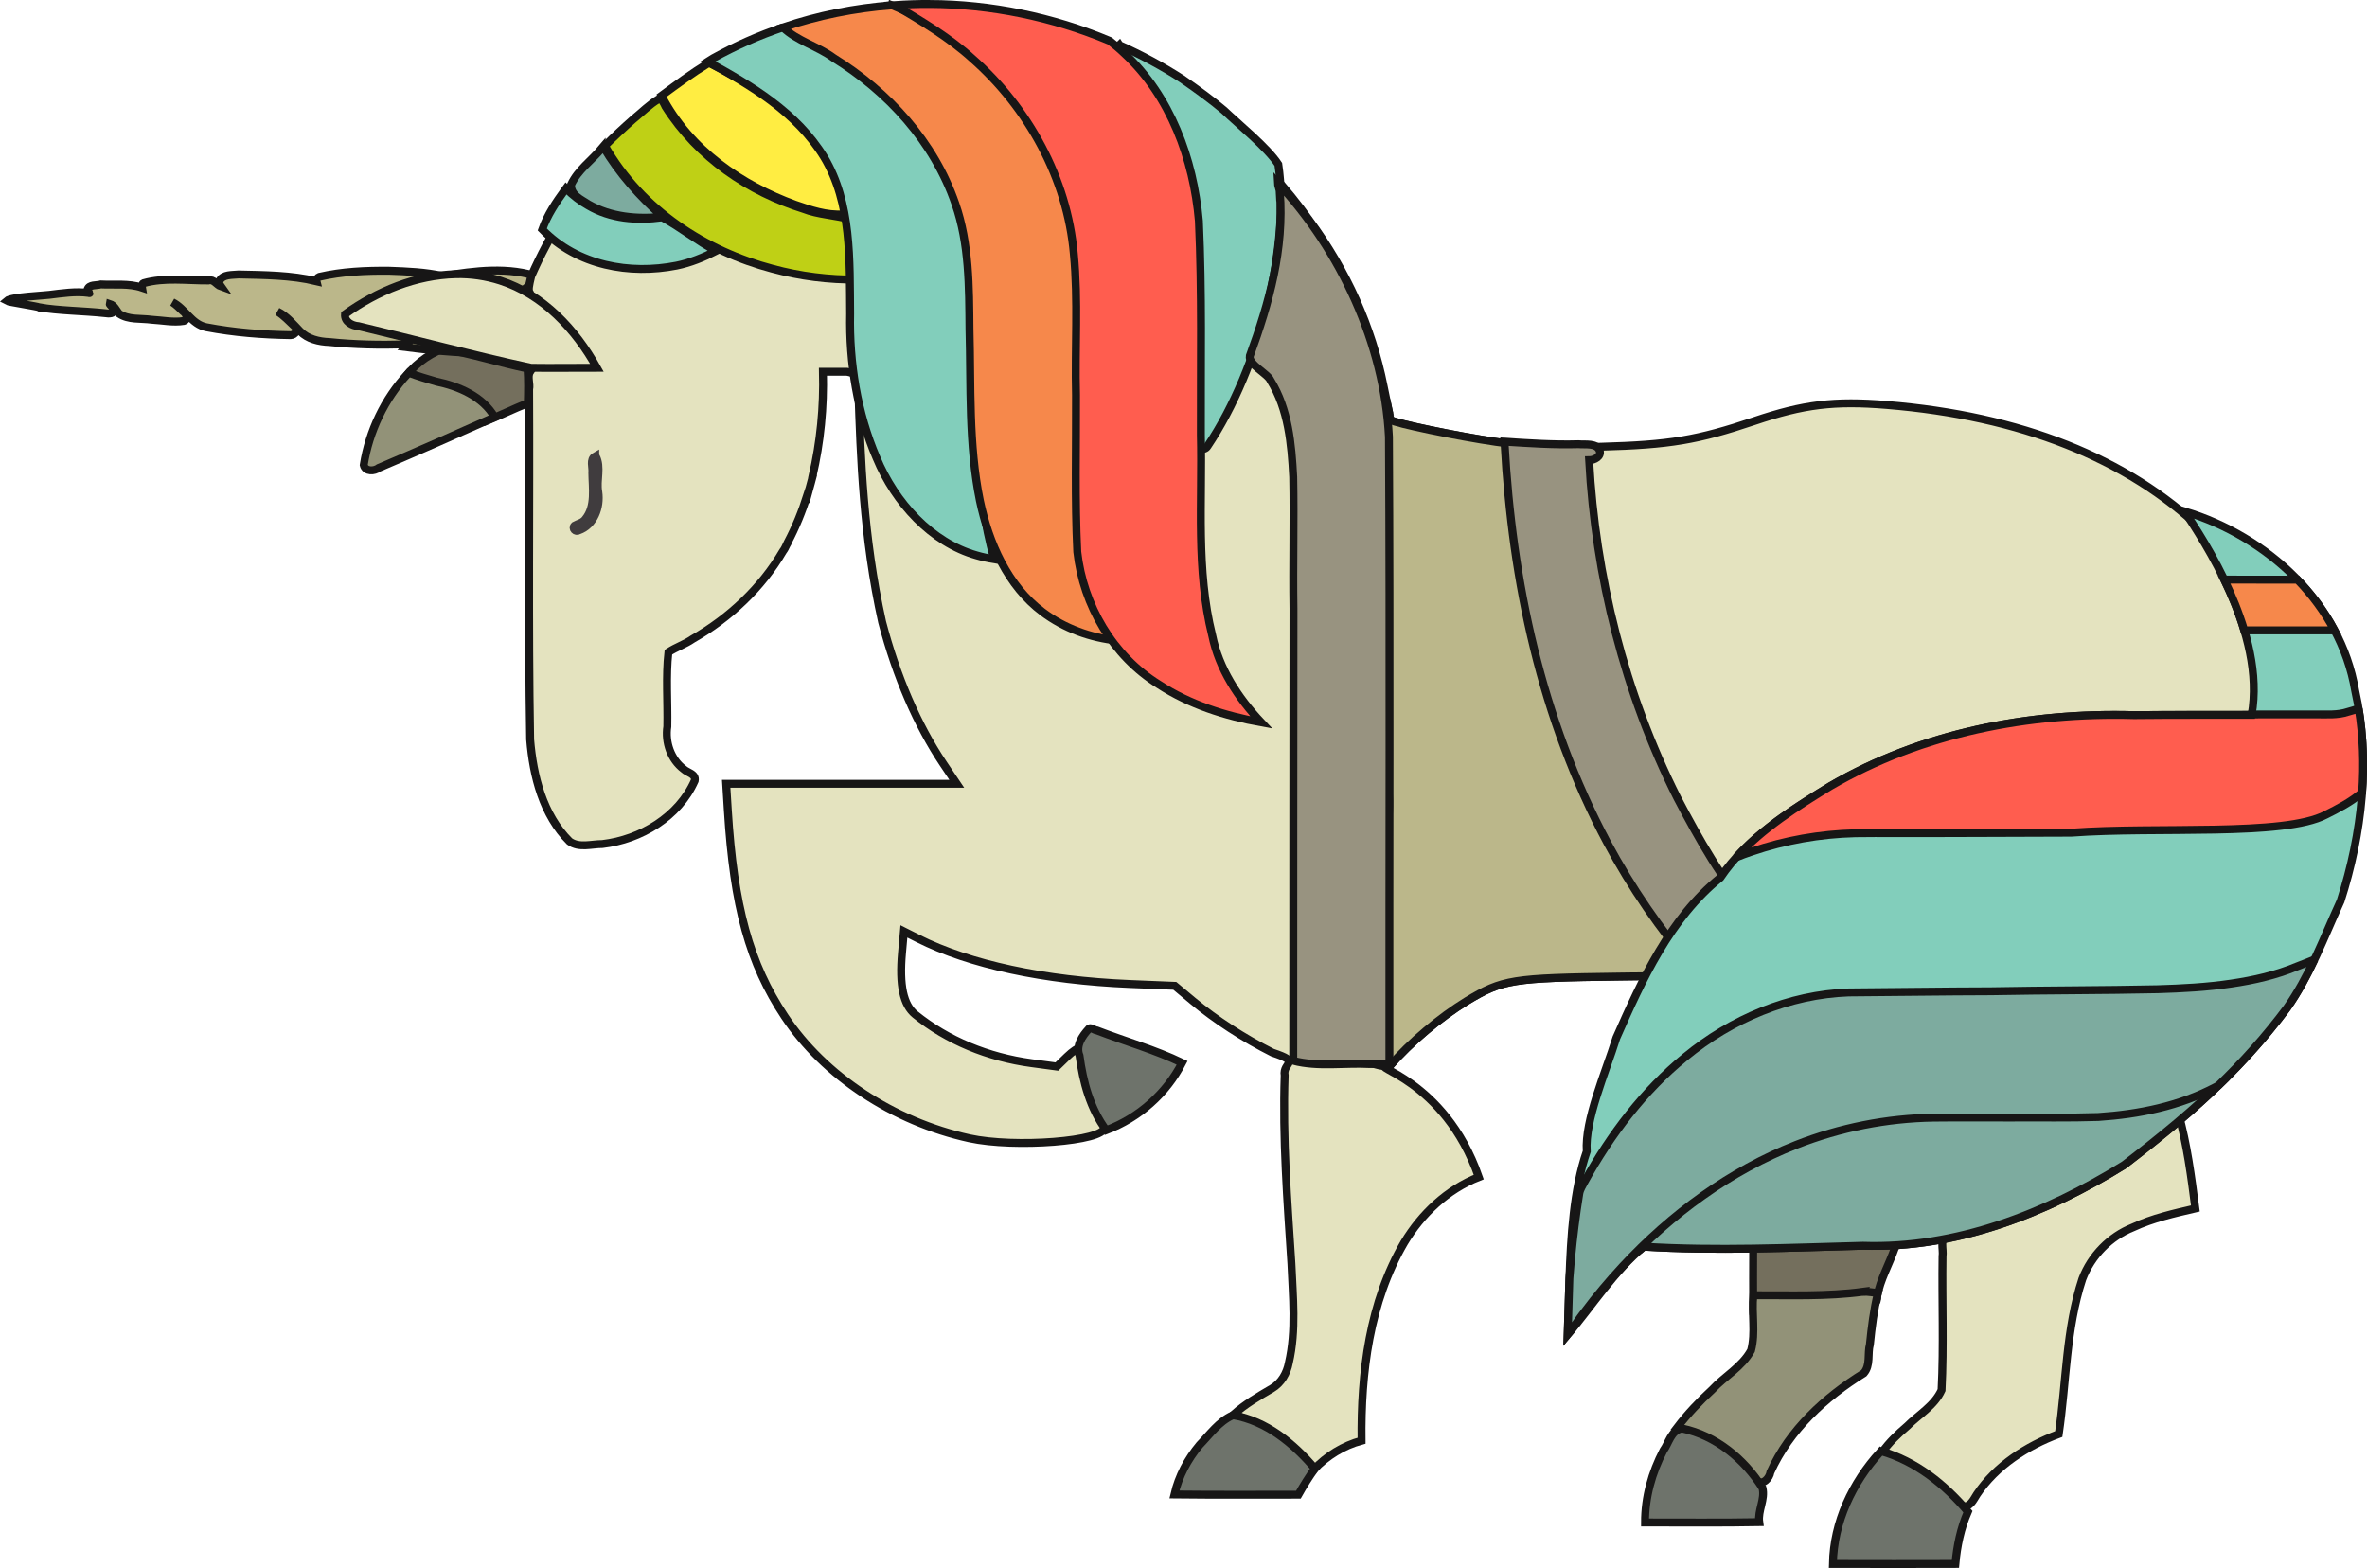 <?xml version="1.0" encoding="UTF-8"?>
<svg version="1.1" viewBox="0 0 2390.1 1583.2" xml:space="preserve" xmlns="http://www.w3.org/2000/svg"><style type="text/css">
	.st0{fill:#373435;stroke:#373435;}
	.st1{fill:#82CEBB;stroke:#82CEBB;}
	.st2{fill:#7DAB9F;stroke:#7DAB9F;}
	.st3{fill:#CCD5B5;stroke:#CCD5B5;}
	.st4{fill:#BBB78A;stroke:#BBB78A;}
	.st5{fill:#E4E3BF;stroke:#E4E3BF;}
	.st6{fill:#746F5D;stroke:#746F5D;}
	.st7{fill:#CDDEBC;stroke:#CDDEBC;}
	.st8{fill:#AAD5B8;stroke:#AAD5B8;}
	.st9{fill:#929278;stroke:#929278;}
	.st10{fill:#6E736B;stroke:#6E736B;}
</style><g transform="translate(-8.1644e-5 17.977)"><g transform="translate(2186.1 -3276.8)" stroke="#171616" stroke-width="8"><path d="m-1739.1 3611.1c-15.932 6.265-30.538 17.375-39.938 31.812-1.655 5.988 4.655 10.475 10.032 10.814 21.069 7.724 46.55 9.059 62.593 26.592 1.568 4.182 6.736 6.365 10.844 3.813 14.324-5.804 28.103-12.498 42.438-18.281 0.343-11.642 0.554-23.31-0.281-34.938-28.668-5.902-56.798-15.086-85.688-19.812z" fill="#746f5d"/><path d="m-1774.3 3636.2c-23.543 25.173-39.099 58.13-44.531 92.188 1.627 6.919 10.821 6.336 15.281 2.812 39.176-16.654 78.071-33.902 116.94-51.219-12.195-20.971-36.213-31.145-59.076-35.873-9.322-2.704-18.639-5.455-27.705-8.939l-0.66 0.751-0.246 0.28z" fill="#929278"/></g><path d="m39.978 292.36c18.114 3.363 44.159 3.5 66.464 5.888 3.01 0.55 9.806 0.89 8.453-3.907-0.712-2.005-4.279-4.81-4.134-5.457 4.859 1.53 6.519 6.277 9.394 9.783 9.503 6.598 22.106 4.628 33.069 6.181 10.704 0.591 21.715 2.96 32.323 1.252 4.905-1.584 2.576-7.577-0.65-9.59-3.471-3.282-6.775-6.73-10.773-9.339 12.933 6.394 19.284 22.269 34.136 25.241 27.916 5.338 56.765 7.588 85.287 8.02 4.198-0.061 8.511-5.596 4.181-8.683-5.575-5.215-10.899-11.017-17.487-15.179 9.35 4.555 15.753 12.665 22.739 19.89 7.775 7.96 18.999 10.536 29.806 10.925 25.181 2.61 50.543 3.088 75.837 2.377 4.866-12.028-4.373-23.434-12.46-31.288-1.213-1.571-9.071-8.015-4.936-5.382 8.812 6.205 16.582 14.559 21.515 24.072 2.55 5.112 0.992 11.307-2.96 15.35 31.871 4.12 64.004 6.683 96.161 6.155-5.943-10.862-1.575-23.367-3.032-34.929-5.12-9.409-12.701-17.34-21.161-23.946 8.552 5.725 16.324 12.117 23.435 19.372 11.502-14.212 24.8-27.024 40.221-36.879-31.495-11.51-65.971-6.753-98.346-1.55-17.569-3.99-36.009-4.703-54.071-5.345-23.63-0.23-47.546 0.82-70.575 6.149-1.717 0.74-3.302 2.459-2.807 4.444-25.628-6.148-52.362-6.236-78.618-6.835-6.387 0.709-15.895-0.363-19.278 6.452-1.179 2.048 0.914 4.761 1.599 5.727-4.828-1.684-7.215-7.687-12.898-6.125-21.722 0.138-44.278-3.211-65.38 2.736-1.806 0.738-1.841 3.542-1.677 4.469-13.286-4.48-27.779-2.493-41.561-3.2-4.302 1.29-11.831-0.198-13.417 5.188-0.711 1.915 4.404 4.451 0.937 3.37-13.161-1.772-26.558 0.387-39.651 1.941-4.58 0.735-38.361 2.048-42.984 6.179 1.39 0.851 31.909 5.622 33.299 6.473z" fill="#bbb78a" stroke="#171616" stroke-width="8"/><path d="m929.22 4.016c-161.06 1.626-317.74 86.274-392.81 256.84-2.408 10.037-3.186 13.855-1.563 16.563-0.147 0.84-0.308 1.687-0.437 2.531l0.406 77.438c0.134 2e-4 0.335-2e-4 0.469 0-3.212 4.965 0.313 12.151-1 17.781 0.627 117.85-0.991 235.74 1.031 353.56 3.043 36.986 12.902 76.09 39.812 102.88 9.689 6.954 22.181 2.609 33.156 2.656 38.768-4.56 76.994-27.484 93.219-63.938 1.475-6.978-7.29-8.004-11.094-11.656-13.088-9.899-18.969-27.112-16.563-43.094 0.5-24.943-1.62-50.385 1.094-75.031 7.788-5.109 16.846-8.017 24.5-13.344 37.052-21.189 69.506-51.592 91.188-88.625 1.45-1.847 2.567-4.128 3.531-6.25 0.051-0.095 0.105-0.187 0.156-0.281-0.011-0.01-0.02-0.022-0.031-0.031 0.328-0.727 0.667-1.412 0.969-2.062 8.153-15.338 14.683-31.501 19.938-48.062 0.082 0.094 0.168 0.188 0.25 0.281 1.139-3.961 2.207-7.944 3.219-11.938 0.657-2.352 1.297-4.699 1.906-7.062-0.055-0.049-0.101-0.107-0.156-0.156 8.063-34.543 11.476-70.132 10.562-105.62 7.291-0.003 16.072-7e-4 24.188 0 13.886 2.476 11.457 7.677 11.562 18.531 2.319 67.528 4.747 147.6 24 234.12 14.415 54.981 35.578 104.02 61.656 142.91l13.719 20.438h-116.44-116.41l1.656 26.531c6.062 97.535 21.909 154.99 57.469 208.44 39.994 60.108 109.69 106.1 186.38 122.97 45.895 10.096 136.34 2.979 136.34-10.719 0-2.234-3.358-11.396-7.469-20.375-4.111-8.979-9.409-25.59-11.781-36.906-2.372-11.316-5.177-21.427-6.219-22.469-1.042-1.042-6.527 2.608-12.188 8.094l-10.281 9.969-25.281-3.406c-44.554-5.968-85.206-22.936-117.69-49.156-12.03-9.71-16.266-29.362-13.375-62.219l1.906-21.688 14.344 7.219c51.962 26.099 127.51 42.301 213.78 45.875l45.438 1.875 18.188 15.187c23.002 19.178 51.398 37.629 80.406 52.219 30.096 10.03 9.93 9.357 12.344 23.125-2.197 63.436 2.734 126.78 6.812 190.03 1.37 33.271 5.018 67.33-2.594 100.06-1.941 10.41-7.574 20.302-16.938 25.875-13.555 7.932-27.124 15.783-38.906 26.281 31.569 10.452 60.1 29.858 81 55.719 13.058-13.856 29.883-24.299 48.281-29.219-0.852-68.646 7.979-139.93 43.031-200 17.512-29.152 43.476-53.659 75.312-66.219-34.703-100.19-114.81-112.29-90.375-111.59 21.69-24.778 50.61-49.148 78.281-66.188 36.111-21.751 45.401-23.242 154.22-24.656l97.5-1.281 21.719-28.531c61.369-80.583 159.4-144.51 264.44-172.47 61.145-16.274 69.822-17.138 189.72-18.719l113.31-1.5-2-28.156c-3.063-43.572-16.776-91.749-35.844-125.81-13.93-24.886-32.081-47.204-60.375-74.312-75.74-72.566-183.45-115.29-318.66-126.38-52.951-4.34-83.664-0.592-133.78 16.281-57.305 19.293-85.49 24.013-154.75 25.906-52.062 1.423-67.025 0.723-106.06-4.906-38.136-5.499-103.61-19.124-106.09-22.094-0.391-0.467-3.68-15.785-7.312-34.031-11.966-60.104-37.111-116.33-74.906-167.5-93.885-132.07-240.87-199.63-385.34-200.53-2.558-0.016-5.131-0.026-7.688 0z" fill="#e4e3bf" stroke="#171616" stroke-width="8"/><path d="m1372.7 381.95c0.013 0.992 0.018 1.976 0.031 2.969 2.237 113.55 0.366 227.13 1.031 340.69 94.341 59.459-82.426 330.84 29.062 333.28 21.69-24.778 50.61-49.148 78.281-66.188 36.111-21.751 45.401-23.242 154.22-24.656l97.5-1.281 5.375-7.062c-84.909-106.19-138.76-229.81-166.22-356.28-12.669-56.454-20.427-113.57-25.031-170.91-10.904-0.876-22.027-2.27-36.406-4.344-38.136-5.499-103.61-19.124-106.09-22.094-0.262-0.313-1.87-7.609-3.969-17.688-9.292-2.032-18.564-4.158-27.781-6.438z" fill="#bbb78a" stroke="#171616" stroke-width="8"/><path d="m460.34 258.89c-40.507 1-79.381 17.008-111.97 40.375-0.65 7.64 7.092 11.633 13.64 12.086 58.07 13.816 115.88 29.365 174.27 42.039 22.156 0.328 44.312-0.098 66.469-0.031-21.652-38.866-54.374-74.038-97.625-88-14.411-4.606-29.61-6.836-44.781-6.469z" fill="#e4e3bf" stroke="#171616" stroke-width="8"/><path d="m1099.2 1021.1c-6.414 7.026-13.229 16.875-9.156 26.812 3.549 26.597 10.782 53.506 27 75.281 32.844-12.379 60.58-36.954 76.625-68.031-27.619-13.278-57.345-21.634-85.921-32.654-2.578-0.052-6.961-4.197-8.548-1.408z" fill="#6e736b" stroke="#171616" stroke-width="8"/><path d="m1244.4 1411.2c-13.771 6.274-22.789 19.16-33.094 29.781-12.073 14.482-21.154 31.554-25.438 50 41.728 0.478 83.458 0.202 125.19 0.219 5.094-9.084 10.602-17.92 16.688-26.375-21.497-25.363-49.057-48.179-82.75-53.906l-0.594 0.281z" fill="#6e736b" stroke="#171616" stroke-width="8"/><g transform="translate(2,622)" stroke="#171616" stroke-width="8"><g transform="translate(2190.1 -3916.8)"><g stroke="#171616" stroke-width="8"><path d="m-1477.1 3340.8c-16.19 9.905-31.613 21.272-47 32.645 28.64 55.11 80.855 90.207 134.73 110.01 15.604 5.405 31.938 10.917 48.426 9.786 6.551-3.528 3.906-12.662 1.344-18.147-13.543-44.978-46.162-79.616-82.443-103.8-17.428-11.593-35.618-21.714-54.15-31.046l-0.875 0.527-0.031 0.018z" fill="#ffed42"/><path d="m-1527.1 3376.9c-9.22 5.358-17.171 13.576-25.654 20.4-9.787 8.618-19.331 17.508-28.596 26.742 37.259 65.144 101.88 106.35 169.19 124.13 28.024 7.582 56.991 11.24 85.906 10.916-0.975-20.452-2.362-41.081-7.75-60.786-15.399-4.504-31.787-4.646-46.844-10.575-54.92-17.17-106.44-51.623-139.31-103.39-1.537-2.944-3.037-7.819-6.938-7.436z" fill="#bfd015"/><path d="m-1584.6 3426.8c-10.126 12.046-23.87 21.513-30.812 36.363-0.685 10.881 10.375 15.025 17.196 19.785 22.895 13.122 49.7 15.401 75.148 12.689-22.903-20.412-43.727-43.446-59.812-70.576-0.573 0.58-1.146 1.16-1.719 1.74z" fill="#7dab9f"/><path d="m-1621.9 3468.9c-8.895 12.238-17.432 24.943-22.656 39.603 35.64 36.75 88.6 45.791 135.59 36.533 13.929-2.815 27.285-8.302 40.062-14.838-18.818-9.973-35.93-23.894-54.5-33.941-25.429 3.469-52.138 1.562-74.912-12.012-8.168-4.561-15.579-10.404-22.275-17.154-0.438 0.603-0.875 1.205-1.312 1.808z" fill="#82cebb"/></g></g><path d="m1128.3-594.48c19.353 31.791 71.674 101.56 76.531 238.88 1.478 54.173 0.174 108.51 0.812 162.59 0.014 5.99 8.343 8.989 11.656 3.594 53.741-79.824 83.488-205.18 71.5-284.59-11.102-17.034-40.289-40.601-54.875-54.562-11.295-9.492-26.469-20.823-42.375-31.719-20.358-13.076-41.503-24.487-63.25-34.188z" fill="#82cebb"/><path d="m788.78-612.42c-24.4 8.245-48.087 18.681-70.75 31.281-1.832 1.133-3.681 2.248-5.5 3.406 43.788 24.114 89.645 50.863 117.59 96.406 27.959 46.442 25.797 103.96 26.312 158.25-1.029 49.411 7.213 100.21 26.594 145.38 18.881 45.536 55.75 85.6 101.03 98.437 5.914 1.723 11.905 3.054 17.969 4-21.065-71.767-15.425-148.36-18.25-222.72 0.326-50.125-1.381-102.07-21.656-147.78-28.329-69.188-83.826-121.05-145.34-153.94-9.047-4.667-18.35-9.647-28-12.719z" fill="#82cebb"/><path d="m898.62-634.61c-37.531 2.853-74.543 10.258-110.06 22.281 14.55 13.902 35.124 18.953 51.25 30.875 54.875 33.998 101.35 84.559 122.88 147.19 14.066 40.224 13.89 84.054 14.25 126.5 1.575 57.789-1.129 116.44 10.5 173.28 9.028 42.853 28.029 86.06 63.406 112.53 21.904 16.46 48.472 26.101 75.594 28.812-18.134-31.983-32.575-67.395-32.719-105.03-1.604-41.035 0.088-82.103-0.687-123.16-0.174-53.048 1.371-106.21-1.563-159.19-7.809-77.885-47.284-151.51-106.72-200.41-25.951-22.038-54.728-41.093-86.125-53.688z" fill="#f6884b"/><path d="m936.91-635.98c-11.82-0.074-23.62 0.337-35.375 1.156 0.135 0.094 0.26 0.194 0.406 0.281 27.032 16.214 54.523 32.373 77.906 53.719 56.284 49.503 95.876 121.1 102.44 197.12 4.577 47.4 0.987 95.074 2.219 142.59 0.211 52.768-1.274 105.63 1.281 158.34 6.049 54.115 36.162 105.39 82.406 133.94 31.128 20.36 67.062 31.726 103.34 38.25-23.324-24.767-42.62-54.116-49.5-87.813-16.512-66.099-9.887-134.88-11.438-202.34-0.24-72.048 1.276-144.17-2-216.16-5.438-62.563-28.738-125.99-75.156-169.06-4.729-4.539-9.725-8.79-14.906-12.75-58.139-24.389-120.11-36.896-181.62-37.281z" fill="#ff5d4f"/></g><path d="m2197.2 1107.7c-67.363 55.352-146.29 98.187-230.94 119.75-8.125 5.207-3.643 15.587-4.761 23.344-0.642 44.924 1.312 89.955-0.989 134.81-7.109 15.745-22.921 24.537-34.75 36.406-9.299 7.919-18.185 16.36-25.25 26.375 31.443 10.029 57.592 31.441 80.75 54.25 7.811 2.253 11.534-6.533 14.906-11.719 19.458-29.051 50.284-48.862 82.688-60.969 7.674-52.13 7.228-106.26 23.812-156.5 8.927-23.522 27.743-42.815 51.028-52.117 20.045-9.337 41.621-14.149 63.097-19.133-4.172-32.353-8.378-64.846-17.219-96.313-0.792 0.604-1.583 1.208-2.375 1.813z" fill="#e4e3bf" stroke="#171616" stroke-width="8"/><path d="m1898.5 1448.2c-28.02 30.623-46.988 70.824-47.719 112.94 41.229 0.072 82.458 0.179 123.69 0 1.608-18.083 5.332-36.085 12.625-52.781-23.198-27.521-52.672-51.132-87.75-61.125l-0.657 0.754-0.187 0.215z" fill="#6e736b" stroke="#171616" stroke-width="8"/><path d="m1905.2 1237c-39.362 3.175-78.882 0.442-118.31 1.391-5.032 1.161-14.835-2.457-16.594 1.984-0.075 21.771-0.218 43.543 0.125 65.312 37.838 0.112 75.926 0.804 113.53-3.125 6.612 0.978 12.323-5.028 11.531-11.531 3.13-17.038 12.01-32.312 17.688-48.375-0.351-3.776-4.375-6.205-7.969-5.656z" fill="#746f5d" stroke="#171616" stroke-width="8"/><path d="m1881.2 1286.3c-36.619 4.938-73.822 3.34-110.72 3.5-1.996 18.485 2.451 37.657-2.313 55.719-9.195 16.746-26.68 26.022-39.343 39.702-12.764 11.758-24.747 24.319-35.282 38.173 32.039 7.99 60.182 28.511 80.438 54.188 6.421 4.194 12.806-3.163 13.75-9.188 19.314-42.735 55.055-75.518 94.25-99.844 7.064-8.042 3.588-19.642 6.183-29.172 1.774-17.378 3.912-34.797 8.036-51.766-4.998-0.516-9.924-1.544-15-1.312z" fill="#929278" stroke="#171616" stroke-width="8"/><path d="m1697.7 1424.4c-10.516 2.433-12.52 14.544-18.062 22.187-11.654 22.365-18.63 47.336-18.562 72.688 38.448-0.062 76.9 0.41 115.34-0.313-1.624-11.786 6.116-22.946 3.25-34.625-18.3-29.018-47.023-52.862-81.063-59.969-0.302 0.012-0.606-0.024-0.906 0.031z" fill="#6e736b" stroke="#171616" stroke-width="8"/><path d="m1519.3 430.27c7.537 138.59 37.008 278.07 103.83 402.97 24.113 44.828 53.186 87.444 86.849 126.62 9.117 3.322 20.839-0.694 23.855-9.668 11.278-15.081 23.798-29.308 36.514-43.363-31.544-36.044-54.791-77.42-76.534-118.88-53.636-106.71-82.773-223.81-89.18-341.22 5.429-0.005 12.586-3.897 10.612-9.75-3.158-8.014-14.374-5.745-21.493-6.43-24.901 0.704-49.759-1.001-74.587-2.57 0.045 0.76 0.09 1.521 0.135 2.281z" fill="#989380" stroke="#171616" stroke-width="8"/><g transform="translate(-880)" stroke="#171616" stroke-width="8"><path d="m2464.7 1273.5c1.536-43.002 4.178-90.144 17.536-128.94-2.137-31.56 18.727-78.921 29.927-114.7 25.848-58.555 54.262-120.77 104.93-161.65 26.913-39.92 70.154-67.386 111-92.365 92.395-53.966 200.63-74.674 306.79-71.741 39.576-0.42 79.154-0.209 118.73-0.295 14.635-82.497-49.05-176.83-67.625-205.44 83.261 25.103 157.32 92.622 172.13 180.88 15.771 69.929 7.039 144.64-14.666 212.46-16.805 36.486-30.533 74.521-54.119 108.04-48.977 65.609-103.27 111.53-164.51 158.54-78.899 48.835-169.44 84.687-263.62 81.551-73.696 1.95-148.3 5.416-221.44 0.912-30.155 25.078-51.544 58.972-76.79 88.816 0.575-18.687 1.149-37.374 1.724-56.061z" fill="#82cebb"/><path d="m3125.9 567.24c7.632 15.812 14.844 33.16 20.25 51.25h91.125c-9.944-18.722-22.664-35.905-37.469-51.219-0.264 0.003-0.544 0.042-0.812 0.063-21.982 0.074-48.424-0.124-73.094-0.094z" fill="#f6884b"/><path d="m3261.7 697.53c-4.01 1.302-7.954 2.428-10.781 3.219-10.551 3.579-21.736 2.482-32.5 2.594-21.573 0.029-43.157 0.034-64.719 0.031-0.024 0.135-0.038 0.271-0.062 0.406-39.577 0.086-79.143-0.107-118.72 0.313-106.16-2.933-214.42 17.752-306.81 71.719-33.462 20.463-68.523 42.593-94.906 71.875 5.077-1.996 10.149-4.042 15.375-5.688 33.783-11.519 69.155-17.762 104.75-18.656 13.322-0.224 26.741-0.125 40.062-0.125 59.36 0.112 118.83-0.326 178.19-0.438 86.353-6.421 214.56 4.136 256.97-18.125 11.52-5.731 25.78-13.019 36.625-22.531 2.021-28.306 1.104-56.744-3.469-84.594z" fill="#ff5d4f"/><path d="m3126.5 1070.2c-0.367-6e-4 -0.758 0.003-1.125 0.031-26.94 6.744-53.089 18.179-81.281 18.062-81.478 6.813-163.39 2.967-244.91 8.875-35.165 2.892-69.844 10.711-102.47 24.156-61.59 23.839-117.9 60.663-166.16 105.72-3.981 6.13-0.67 13.476 4.938 17.375 1.398-1.233 2.814-2.462 4.25-3.656 73.133 4.504 147.74 1.044 221.44-0.906 94.182 3.136 184.73-32.696 263.62-81.531 36.781-28.235 71.036-56.084 103.16-88.031-0.491-0.051-0.975-0.093-1.469-0.094z" fill="#7dab9f" stroke-linecap="square" stroke-linejoin="round"/><path d="m3217 950.87c-5.813 2.415-12.158 4.879-17.031 6.75-21.336 8.968-44.015 14.151-67 17.5-24.531 3.674-49.379 4.963-74.219 5.719-56.071 1.188-112.24 0.982-168.31 2.062-47.928 0.108-95.853 0.864-143.78 1.188-59.884 2.161-118.23 26.569-165.12 65.25-41.641 33.926-75.051 78.008-101.44 125.66-2.061 3.998-4.716 7.774-5.438 12.312-3.504 21.501-6.189 43.22-8.25 64.938-0.59 6.808-1.161 13.628-1.688 20.438-0.01 0.268-0.022 0.545-0.031 0.812l-1.719 56.031c1.152-1.362 2.3-2.716 3.438-4.094 4.48-6.147 8.595-12.589 13.281-18.5 12.059-16.099 24.957-31.431 38.562-46.125 49.371-53.159 108.95-96.836 175.53-122.88 44.321-17.395 91.418-26.681 138.62-27.438 26.18-0.324 52.351 0.014 78.531-0.094 29.272-0.216 58.54 0.41 87.812-0.562 40.816-2.701 81.963-10.896 118.66-30.344 0.883-0.473 1.748-0.982 2.625-1.469 24.264-23.388 47.305-48.874 69.281-78.312 10.918-15.518 19.711-31.993 27.688-48.844z" fill="#7dab9f"/></g><path d="m1292.4 175.98c4.208 57.758-10.499 110.97-30.406 165.44-1.716 8.57 18.165 17.888 20.969 24.719 18.004 29.023 21.161 64.093 22.875 97.5 0.878 44.338-0.435 88.688 0.255 133.03-0.296 152.14-0.068 304.27-0.224 456.41 25.302 6.498 51.634 1.944 77.406 3.312 6.563-0.017 13.126-0.105 19.687-0.219-0.189-211.02 0.706-422.05-0.463-633.06-4.894-94.023-48.596-188.05-112.29-256.6 0.063 1.823 2.125 7.646 2.188 9.469z" fill="#989380" stroke="#171616" stroke-width="8"/><path d="m601.03 442.7c-5.811 3.23-2.229 11.282-2.925 16.594 0.121 15.548 3.609 33.912-7.044 46.938-2.608 3.69-7.466 4.503-10.906 6.469-2.885 2.771 1.204 7.023 4.344 4.812 15.33-5.436 21.861-23.459 19.63-38.653-2.239-11.996 3.273-25.048-2.568-36.222h-0.344l-0.187 0.062z" fill="#373435" stroke="#403c3e" stroke-width="8"/></g></svg>

